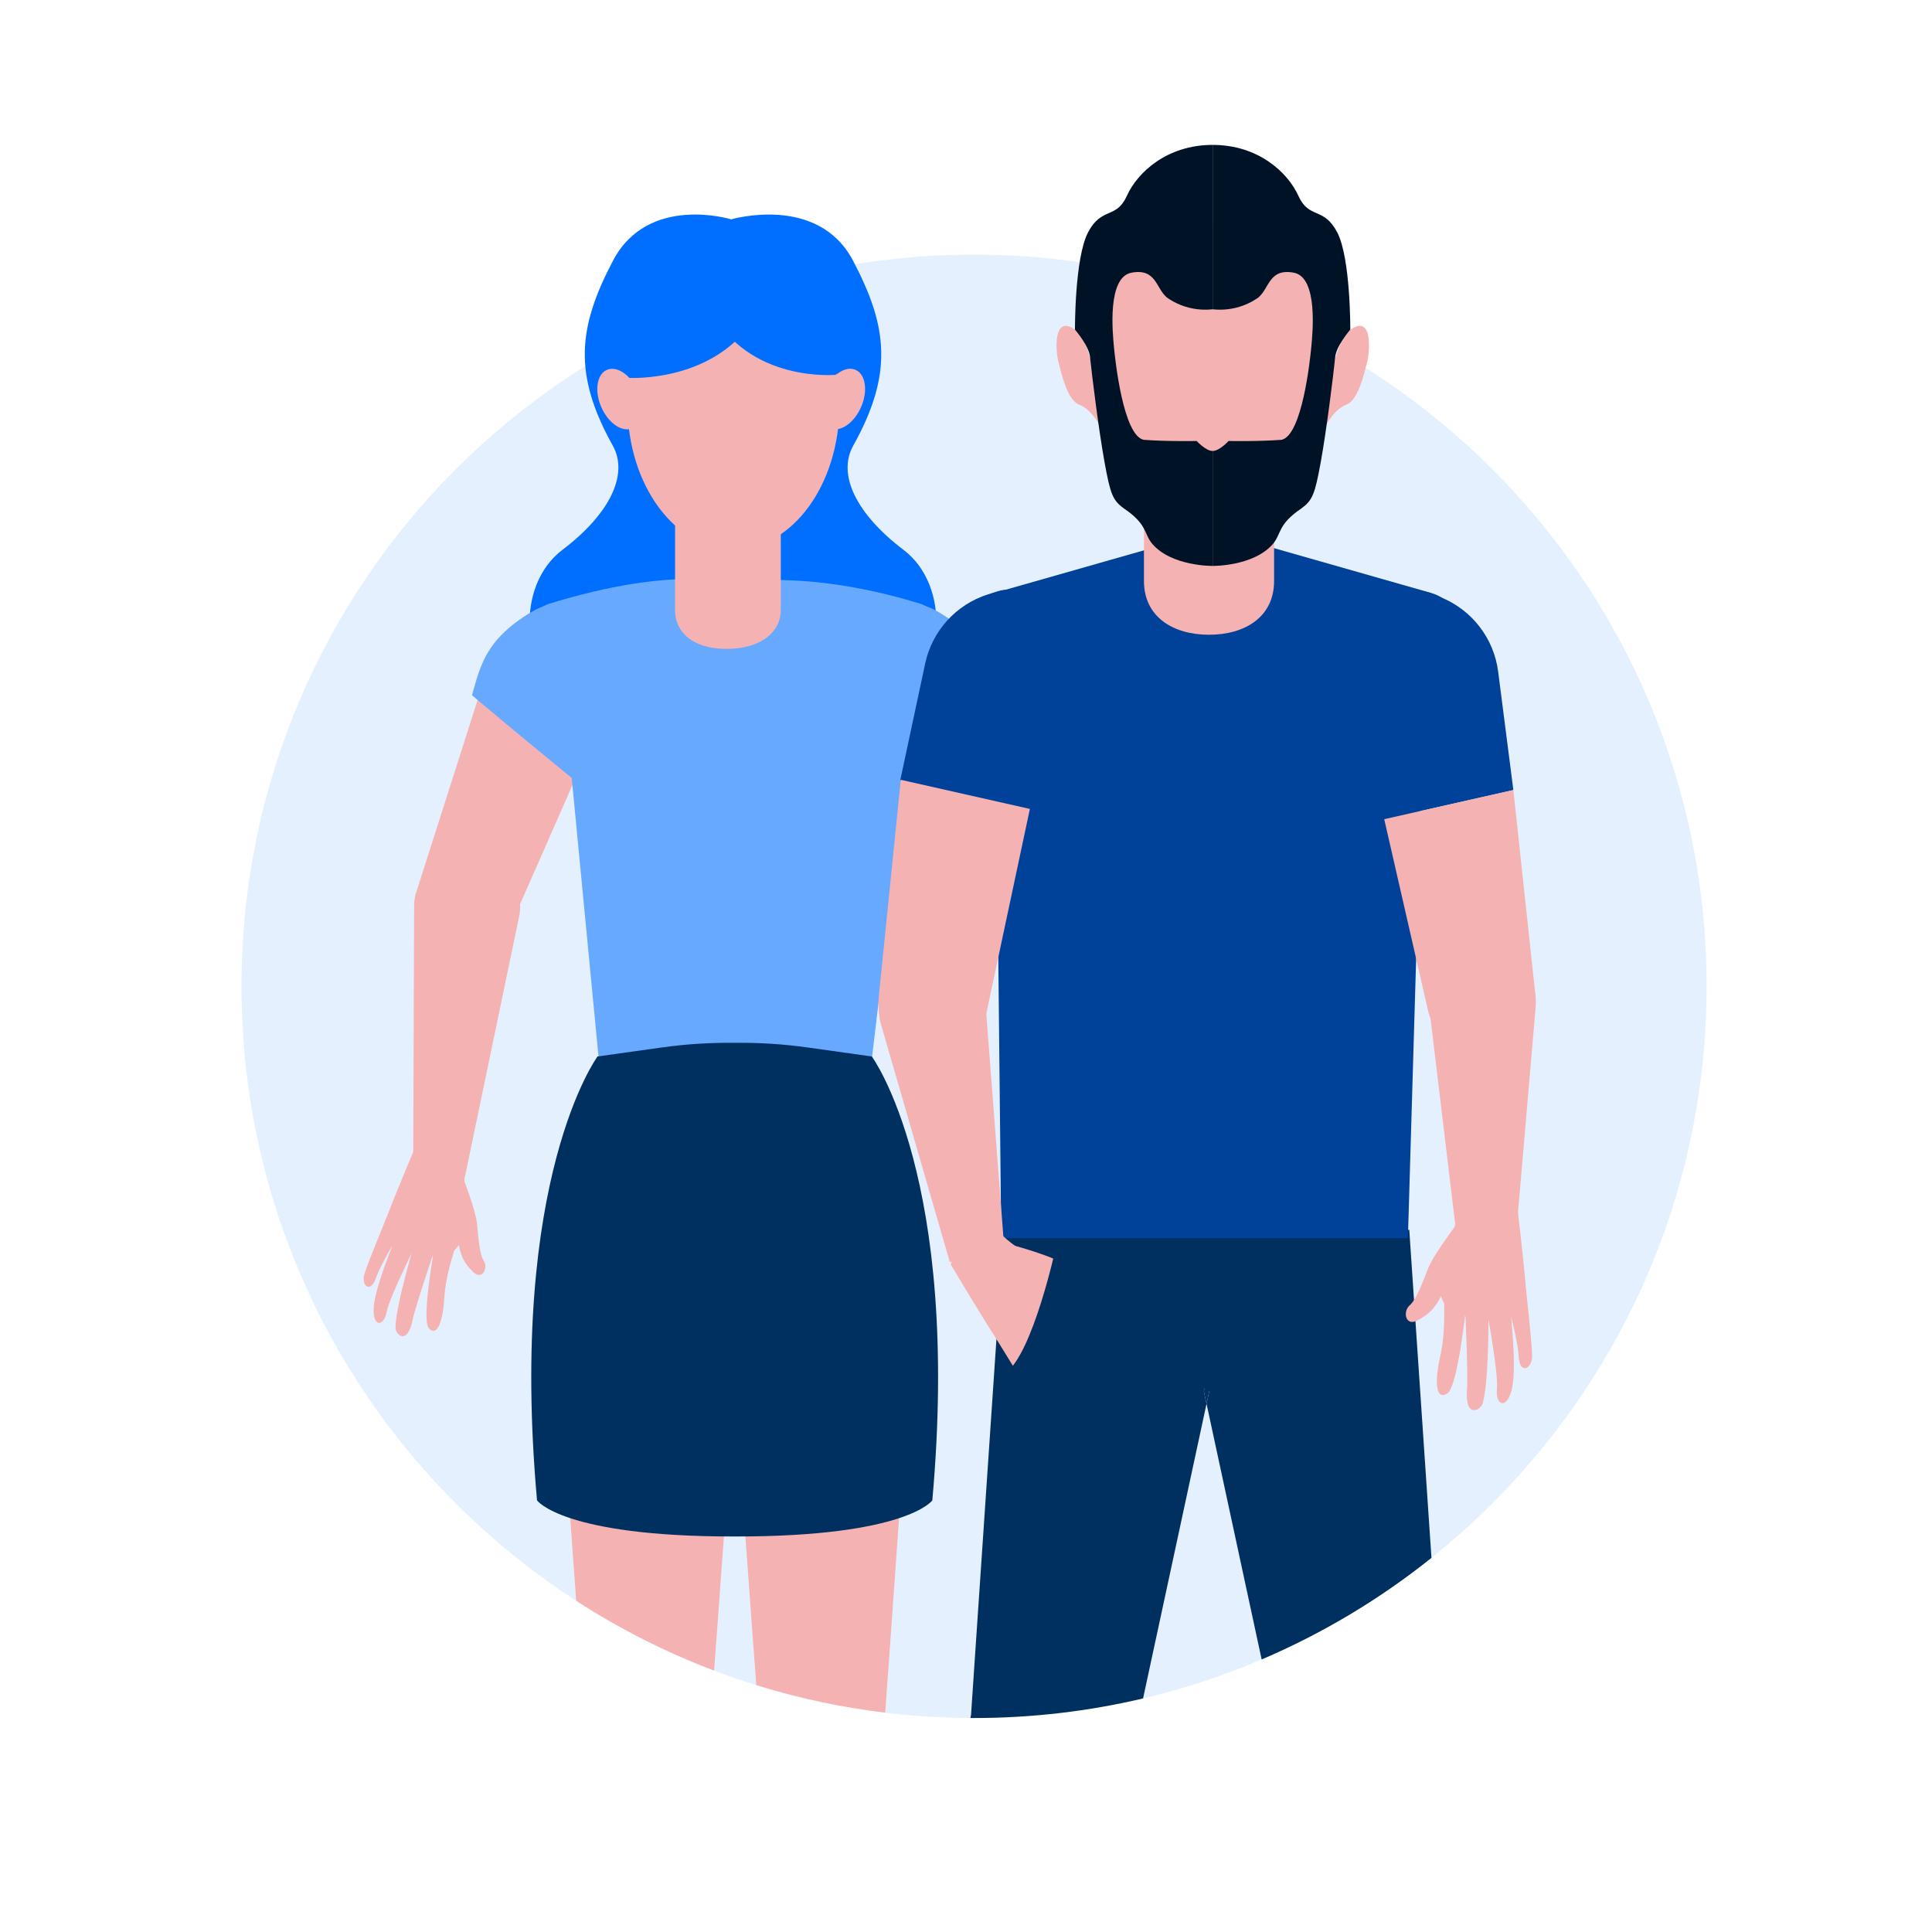 <svg width="240" height="240" viewBox="0 0 240 240" fill="none" xmlns="http://www.w3.org/2000/svg">
<circle cx="117" cy="123" r="85" fill="#E5F0FF"/>
<path fill-rule="evenodd" clip-rule="evenodd" d="M141.998 210.986C147.086 209.786 152.009 208.159 156.726 206.145L149.881 174.38L141.998 210.986Z" fill="#E5F0FF"/>
<path fill-rule="evenodd" clip-rule="evenodd" d="M121 31.628C70.742 31.628 30 72.323 30 122.524C30 154.52 46.551 182.653 71.568 198.851L69.985 176.564C70.094 171.076 77.726 167.347 83.159 168.165C87.863 168.873 91.227 173.08 90.879 177.818L88.716 207.533C90.433 208.184 92.175 208.785 93.94 209.333L91.644 177.818C91.298 173.078 94.664 168.871 99.369 168.165C104.802 167.347 112.432 171.076 112.541 176.564L109.97 212.757C113.438 213.175 116.965 213.399 120.542 213.417C120.567 213.283 120.594 213.15 120.624 213.017L124.701 152.766L146.948 155.837L149.879 171.106L152.817 155.837L175.063 152.766L177.823 193.523C198.656 176.866 212 151.252 212 122.524C212 72.323 171.258 31.628 121 31.628Z" fill="#E5F0FF"/>
<path fill-rule="evenodd" clip-rule="evenodd" d="M99.369 168.164C94.664 168.871 91.298 173.078 91.644 177.818L93.94 209.333C99.101 210.937 104.46 212.092 109.97 212.757L112.541 176.564C112.432 171.076 104.802 167.346 99.369 168.164Z" fill="#F5B2B2"/>
<path fill-rule="evenodd" clip-rule="evenodd" d="M79.752 222.874C79.749 222.873 79.747 222.873 79.743 222.872L79.75 222.874H79.752Z" fill="#F5B2B2"/>
<path fill-rule="evenodd" clip-rule="evenodd" d="M90.878 177.818C91.227 173.08 87.863 168.873 83.159 168.165C77.726 167.347 70.094 171.076 69.985 176.564L71.567 198.851C76.922 202.318 82.665 205.239 88.716 207.533L90.878 177.818Z" fill="#F5B2B2"/>
<path fill-rule="evenodd" clip-rule="evenodd" d="M150.211 172.836L149.618 172.464L149.547 172.832L149.88 174.38L150.212 172.84L150.211 172.836ZM173.506 152.981L175.063 152.766L177.823 193.523C171.438 198.628 164.35 202.891 156.726 206.145L149.88 174.38L141.998 210.986C135.257 212.576 128.227 213.419 121 213.419C120.906 213.419 120.813 213.419 120.72 213.418L120.718 213.418C120.66 213.417 120.601 213.417 120.542 213.417C120.567 213.283 120.594 213.149 120.624 213.017L124.701 152.766L126.26 152.981H173.506Z" fill="#003060"/>
<path fill-rule="evenodd" clip-rule="evenodd" d="M149.881 174.38L150.212 172.841L149.879 171.106L149.547 172.832L149.881 174.38Z" fill="#003060"/>
<path fill-rule="evenodd" clip-rule="evenodd" d="M60.636 82.866L51.577 111.25C51.018 114.214 52.657 117.154 55.474 118.241C58.577 119.439 62.077 118.002 63.44 114.97L75.148 88.343C76.66 84.906 75.492 80.883 72.375 78.787C68.079 75.897 62.209 77.937 60.636 82.866Z" fill="#F5B2B2"/>
<path fill-rule="evenodd" clip-rule="evenodd" d="M51.445 112.502L51.332 144.477L57.764 146.144L64.537 113.608C65.095 110.14 62.632 106.928 59.035 106.434C58.264 106.328 57.477 106.355 56.712 106.514C53.753 107.129 51.583 109.597 51.445 112.502Z" fill="#F5B2B2"/>
<path fill-rule="evenodd" clip-rule="evenodd" d="M51.719 142.182C51.719 142.182 48.551 149.647 47.788 151.894C47.025 154.141 49.324 155.501 50.908 155.713C52.493 155.925 56.318 156.942 57.303 154.009C58.286 151.076 57.229 146.586 58.004 143.963C55.026 141.805 53.29 141.802 53.29 141.802L51.719 142.182Z" fill="#F5B2B2"/>
<path fill-rule="evenodd" clip-rule="evenodd" d="M52.729 151.575C52.777 151.928 52.903 152.265 53.099 152.565C53.672 153.395 56.829 153.208 56.905 153.958C57.097 155.915 57.696 156.98 58.798 158.031C59.901 159.082 60.676 157.52 60.108 156.637C59.539 155.755 59.435 153.777 59.259 152.019C59.083 150.26 57.401 145.996 57.401 145.996L55.899 145.894C53.688 146.126 52.398 149.466 52.729 151.575Z" fill="#F5B2B2"/>
<path fill-rule="evenodd" clip-rule="evenodd" d="M45.279 158.219C44.82 159.67 46.011 160.784 46.714 158.731C47.418 156.678 50.315 152.145 50.315 152.145L48.057 151.149C48.057 151.149 45.738 156.768 45.279 158.219Z" fill="#F5B2B2"/>
<path fill-rule="evenodd" clip-rule="evenodd" d="M46.494 161.807C46.031 164.91 47.664 164.985 48.036 162.964C48.407 160.943 52.441 153.073 52.441 153.073L49.893 151.965C49.893 151.965 46.956 158.704 46.494 161.807Z" fill="#F5B2B2"/>
<path fill-rule="evenodd" clip-rule="evenodd" d="M49.132 164.856C49.113 165.254 49.302 165.632 49.636 165.862C50.391 166.338 50.953 165.431 51.252 163.974C51.612 162.231 54.256 154.476 54.256 154.476L51.784 153.473C51.784 153.473 49.172 161.972 49.132 164.856Z" fill="#F5B2B2"/>
<path fill-rule="evenodd" clip-rule="evenodd" d="M54.063 154.391C54.063 154.391 52.315 163.867 53.255 164.98C54.196 166.093 55.004 164.468 55.196 161.202C55.389 157.936 56.905 153.958 56.905 153.958L54.063 154.391Z" fill="#F5B2B2"/>
<path fill-rule="evenodd" clip-rule="evenodd" d="M69.853 68.314C75.795 63.809 78.069 58.952 76.155 55.419C71.174 46.5 71.787 40.673 76.155 32.371C80.525 24.069 90.835 27.249 90.835 27.249C90.835 27.249 101.585 24.071 105.961 32.371C110.337 40.671 110.94 46.5 105.961 55.419C104.037 58.944 106.309 63.809 112.251 68.314C118.193 72.819 117.32 83.591 111.641 86.329C105.961 89.066 90.437 84.737 90.437 84.737L89.983 82.398V84.737C89.983 84.737 76.145 89.066 70.466 86.329C64.786 83.591 63.911 72.817 69.853 68.314Z" fill="#006FFF"/>
<path fill-rule="evenodd" clip-rule="evenodd" d="M88.819 72.826C88.819 72.826 98.36 70.035 114.531 75.06C121.18 78.019 102.747 94.405 104.363 107.238C105.173 115.582 91.264 104.491 91.264 104.491L88.819 72.826Z" fill="#66A9FF"/>
<path fill-rule="evenodd" clip-rule="evenodd" d="M91.264 72.553C91.264 72.553 84.168 70.04 67.998 75.065C61.349 78.024 76.653 85.483 75.037 98.314C74.226 106.66 91.264 104.497 91.264 104.497V72.553Z" fill="#66A9FF"/>
<path fill-rule="evenodd" clip-rule="evenodd" d="M91.117 32.444C98.388 32.444 104.282 40.458 104.282 50.343C104.282 60.228 98.388 68.241 91.117 68.241C83.847 68.241 77.953 60.228 77.953 50.343C77.953 40.458 83.847 32.444 91.117 32.444Z" fill="#F5B2B2"/>
<path fill-rule="evenodd" clip-rule="evenodd" d="M75.389 45.948C76.646 45.403 78.371 46.586 79.243 48.59C80.114 50.593 79.802 52.66 78.545 53.205C77.289 53.75 75.564 52.568 74.692 50.564C73.821 48.56 74.133 46.493 75.389 45.948Z" fill="#F5B2B2"/>
<path fill-rule="evenodd" clip-rule="evenodd" d="M102.421 48.581C103.293 46.578 105.018 45.395 106.274 45.94C107.531 46.485 107.843 48.552 106.971 50.556C106.1 52.56 104.375 53.742 103.118 53.197C101.862 52.652 101.549 50.585 102.421 48.581Z" fill="#F5B2B2"/>
<path fill-rule="evenodd" clip-rule="evenodd" d="M78.18 46.941C78.18 46.941 89.499 47.611 94.314 38.518C94.314 31.663 89.696 28.476 89.696 28.476C89.696 28.476 81.881 28 79.233 29.901C76.587 31.802 73.869 39.331 73.869 39.331L78.18 46.941Z" fill="#006FFF"/>
<path fill-rule="evenodd" clip-rule="evenodd" d="M103.848 46.56C103.848 46.56 93.069 47.61 88.246 38.518C88.246 31.663 92.864 28.476 92.864 28.476C92.864 28.476 100.679 28 103.326 29.901C105.974 31.802 108.691 39.331 108.691 39.331L103.848 46.56Z" fill="#006FFF"/>
<path fill-rule="evenodd" clip-rule="evenodd" d="M90.261 80.607C94.576 80.607 96.994 78.457 96.994 75.805V63.497H83.858V75.805C83.853 78.457 85.954 80.607 90.261 80.607Z" fill="#F5B2B2"/>
<path fill-rule="evenodd" clip-rule="evenodd" d="M72.944 98.163C72.944 98.163 69.755 95.709 58.628 86.369C59.659 82.879 60.175 79.543 65.982 76.04C71.79 72.536 75.669 79.069 75.669 79.069L79.249 92.225L72.944 98.163Z" fill="#66A9FF"/>
<path fill-rule="evenodd" clip-rule="evenodd" d="M103.344 92.225L106.924 79.069C106.924 79.069 110.803 72.536 116.611 76.04C122.418 79.543 122.934 82.879 123.966 86.368C112.839 95.709 109.649 98.163 109.649 98.163L103.344 92.225Z" fill="#66A9FF"/>
<path fill-rule="evenodd" clip-rule="evenodd" d="M113.655 86.361L91.297 87.478L70.03 86.361L74.758 135.503L91.297 135.369L107.836 135.503L113.655 86.361Z" fill="#66A9FF"/>
<path fill-rule="evenodd" clip-rule="evenodd" d="M74.227 131.238L82.204 130.121C85.205 129.7 88.234 129.507 91.264 129.543C94.295 129.507 97.324 129.7 100.325 130.121L108.301 131.238C108.301 131.238 119.41 146.273 115.816 186.383C115.816 186.383 112.672 190.868 91.429 190.868H91.264H91.264H91.099C69.856 190.868 66.712 186.383 66.712 186.383C63.118 146.273 74.227 131.238 74.227 131.238Z" fill="#003060"/>
<path fill-rule="evenodd" clip-rule="evenodd" d="M174.896 153.802H124.377L123.625 81.787H177.02L174.896 153.802Z" fill="#004299"/>
<path fill-rule="evenodd" clip-rule="evenodd" d="M123.567 73.647L150.656 65.926L177.746 73.647C180.051 74.303 181.64 76.407 181.64 78.8V93.467H150.656H119.674V78.8C119.674 76.407 121.263 74.304 123.567 73.647Z" fill="#004299"/>
<path fill-rule="evenodd" clip-rule="evenodd" d="M150.19 78.851C145.74 78.851 142.107 76.643 142.107 72.176V61.127L158.272 63.361V72.176C158.272 76.643 154.653 78.851 150.19 78.851Z" fill="#F5B2B2"/>
<path fill-rule="evenodd" clip-rule="evenodd" d="M114.93 82.423L111.831 96.933L127.518 101.864L134.466 91.507L138.62 79.302L127.033 73.667C126.075 73.201 124.975 73.121 123.959 73.444L122.718 73.837C118.767 75.096 115.795 78.372 114.93 82.423Z" fill="#004299"/>
<path fill-rule="evenodd" clip-rule="evenodd" d="M136.518 52.705C136.518 52.705 136.258 42.892 133.536 40.95C130.814 39.007 131.104 43.574 131.493 45.031C131.881 46.488 132.574 49.693 134.075 50.276C135.576 50.86 136.518 52.705 136.518 52.705Z" fill="#F5B2B2"/>
<path fill-rule="evenodd" clip-rule="evenodd" d="M150.637 27.779C158.456 27.779 164.795 36.398 164.795 47.029C164.795 57.661 158.456 66.28 150.637 66.28C142.818 66.28 136.479 57.661 136.479 47.029C136.479 36.398 142.818 27.779 150.637 27.779Z" fill="#F5B2B2"/>
<path fill-rule="evenodd" clip-rule="evenodd" d="M150.637 27.79C150.637 27.79 140.732 27.653 137.815 30.082C134.897 32.511 137.815 42.516 137.815 42.516L150.637 27.79Z" fill="#F5B2B2"/>
<path fill-rule="evenodd" clip-rule="evenodd" d="M149.933 27.79C149.933 27.79 159.837 27.653 162.755 30.082C165.673 32.511 162.755 42.516 162.755 42.516L149.933 27.79Z" fill="#F5B2B2"/>
<path fill-rule="evenodd" clip-rule="evenodd" d="M164.795 52.705C164.795 52.705 165.055 42.892 167.777 40.95C170.499 39.007 170.209 43.574 169.82 45.031C169.432 46.488 168.739 49.693 167.238 50.276C165.737 50.86 164.795 52.705 164.795 52.705Z" fill="#F5B2B2"/>
<path fill-rule="evenodd" clip-rule="evenodd" d="M133.536 40.95C133.536 40.95 133.485 32.061 135.165 28.857C136.845 25.652 138.667 27.254 139.978 24.339C141.288 21.425 144.958 18 150.637 18V38.418C148.62 38.645 146.591 38.12 144.938 36.944C143.577 35.777 143.625 33.315 140.562 33.873C137.498 34.431 138.228 41.449 138.374 43.052C138.519 44.654 139.525 54.126 142.085 54.637C145.011 54.854 148.658 54.782 148.658 54.782C148.658 54.782 149.776 56.021 150.637 56.021C150.637 57.64 150.637 59.815 150.637 62.5C150.637 66.688 150.637 70.3 150.637 70.3C150.637 70.3 145.522 70.373 143.116 67.534C142.085 66.269 142.532 65.127 139.614 63.162C138.217 62.141 137.938 61.412 137.208 57.406C136.479 53.4 135.615 46.379 135.425 44.498C135.383 43.063 133.536 40.95 133.536 40.95Z" fill="#001326"/>
<path fill-rule="evenodd" clip-rule="evenodd" d="M167.738 40.95C167.738 40.95 167.788 32.061 166.112 28.857C164.435 25.652 162.61 27.254 161.296 24.339C159.983 21.425 156.319 18 150.637 18C150.637 20.85 150.637 24.148 150.637 28C150.637 33.201 150.637 38.418 150.637 38.418C152.653 38.645 154.683 38.12 156.336 36.944C157.697 35.777 157.649 33.315 160.712 33.873C163.775 34.431 163.045 41.449 162.9 43.052C162.755 44.654 161.749 54.126 159.189 54.637C156.263 54.854 152.616 54.782 152.616 54.782C152.616 54.782 151.498 56.021 150.637 56.021V70.3C150.637 70.3 155.751 70.373 158.16 67.534C159.189 66.269 158.745 65.127 161.662 63.162C163.046 62.141 163.339 61.412 164.069 57.406C164.798 53.4 165.661 46.379 165.849 44.498C165.891 43.063 167.738 40.95 167.738 40.95Z" fill="#001326"/>
<path fill-rule="evenodd" clip-rule="evenodd" d="M186.106 83.427L187.995 98.142L171.954 101.762L165.873 90.863L162.742 78.357L174.756 73.698C175.749 73.312 176.852 73.323 177.837 73.728L179.042 74.223C182.882 75.8 185.578 79.314 186.106 83.427Z" fill="#004299"/>
<path fill-rule="evenodd" clip-rule="evenodd" d="M185.614 130.532C188.888 129.712 191.056 126.608 190.698 123.255L187.995 98.142L171.954 101.762L177.381 125.485C178.213 129.122 181.841 131.396 185.482 130.564C185.526 130.554 185.57 130.543 185.614 130.532Z" fill="#F5B2B2"/>
<path fill-rule="evenodd" clip-rule="evenodd" d="M190.766 125.099L188.135 155.687L181.216 155.765L177.56 125.321C177.124 121.684 179.723 118.383 183.364 117.947C183.924 117.88 184.489 117.885 185.047 117.96C188.553 118.438 191.068 121.578 190.766 125.099Z" fill="#F5B2B2"/>
<path fill-rule="evenodd" clip-rule="evenodd" d="M114.37 131.239C118.011 132.071 121.638 129.797 122.47 126.16L127.936 100.488L111.896 96.868L109.154 123.93C108.795 127.283 110.964 130.387 114.237 131.207L114.277 129.258C114.321 129.269 114.325 131.229 114.37 131.239Z" fill="#F5B2B2"/>
<path fill-rule="evenodd" clip-rule="evenodd" d="M113.668 119.168C114.2 118.985 114.754 118.871 115.315 118.828C118.972 118.547 122.164 121.281 122.445 124.933L124.787 155.505L117.986 156.773L109.448 127.281C108.466 123.886 110.322 120.317 113.668 119.168Z" fill="#F5B2B2"/>
<path fill-rule="evenodd" clip-rule="evenodd" d="M181.221 149.377C181.238 152.391 178.742 156.824 178.885 160.231C179.029 163.637 183.391 163.73 185.135 163.99C186.878 164.251 189.729 163.513 189.61 160.9C189.491 158.287 188.423 149.412 188.423 149.412L186.876 148.53C186.876 148.53 186.528 148.43 185.822 148.43C184.903 148.43 183.378 148.599 181.221 149.377Z" fill="#F5B2B2"/>
<path fill-rule="evenodd" clip-rule="evenodd" d="M177.423 157.524C176.698 159.333 175.981 161.396 175.109 162.157C174.236 162.918 174.579 164.809 176.068 164.033C177.558 163.257 178.518 162.311 179.321 160.298C179.479 159.906 180.408 160.014 181.395 160.123C182.348 160.228 183.356 160.332 183.78 159.986C184.078 159.729 184.316 159.41 184.474 159.051C185.472 156.919 185.129 152.987 182.859 152.065L181.236 151.714C181.236 151.714 178.148 155.716 177.423 157.524Z" fill="#F5B2B2"/>
<path fill-rule="evenodd" clip-rule="evenodd" d="M186.857 160.394C186.857 160.394 188.535 166.08 188.652 168.469C188.768 170.859 190.37 170.043 190.329 168.366C190.288 166.689 189.554 160.029 189.554 160.029L186.857 160.394Z" fill="#F5B2B2"/>
<path fill-rule="evenodd" clip-rule="evenodd" d="M184.322 160.726C184.322 160.726 186.181 170.294 185.955 172.548C185.729 174.802 187.482 175.222 187.943 171.795C188.404 168.367 187.358 160.331 187.358 160.331L184.322 160.726Z" fill="#F5B2B2"/>
<path fill-rule="evenodd" clip-rule="evenodd" d="M181.968 161.657C181.968 161.657 182.392 170.679 182.239 172.635C182.11 174.269 182.427 175.402 183.372 175.129C183.796 174.987 184.112 174.644 184.214 174.217C185.056 171.15 184.894 161.35 184.894 161.35L181.968 161.657Z" fill="#F5B2B2"/>
<path fill-rule="evenodd" clip-rule="evenodd" d="M178.911 168.492C178.114 172.01 178.472 173.978 179.809 173.087C181.147 172.196 182.199 161.626 182.199 161.626L179.321 160.298C179.321 160.298 179.708 164.974 178.911 168.492Z" fill="#F5B2B2"/>
<path fill-rule="evenodd" clip-rule="evenodd" d="M118.785 155.418L118.097 157.059C118.097 157.059 122.662 164.747 124.161 166.892C125.66 169.037 128.37 167.887 129.595 166.62C130.819 165.353 134.222 162.625 132.258 159.836C130.294 157.047 125.611 155.05 123.787 152.649C119.922 153.879 118.785 155.418 118.785 155.418Z" fill="#F5B2B2"/>
<path fill-rule="evenodd" clip-rule="evenodd" d="M124.127 155.778C122.889 157.89 125.015 161.217 127.106 162.301C127.451 162.489 127.833 162.598 128.228 162.62C128.75 162.636 129.444 162.002 130.109 161.367C130.86 160.649 131.573 159.931 131.953 160.155C133.818 161.263 135.156 161.429 136.811 161.138C138.465 160.847 137.584 159.139 136.428 159.066C135.272 158.993 133.446 157.793 131.767 156.8C130.089 155.807 125.2 154.512 125.2 154.512L124.127 155.778Z" fill="#F5B2B2"/>
<path fill-rule="evenodd" clip-rule="evenodd" d="M123.674 166.167C123.674 166.167 127.153 171.895 128.143 173.25C129.133 174.606 130.902 174.278 129.537 172.312C128.172 170.347 126.035 164.815 126.035 164.815L123.674 166.167Z" fill="#F5B2B2"/>
<path fill-rule="evenodd" clip-rule="evenodd" d="M125.6 165.071C125.6 165.071 129.671 172.08 132.127 174.518C134.583 176.956 135.716 175.556 134.163 173.906C132.609 172.256 128.248 163.536 128.248 163.536L125.6 165.071Z" fill="#F5B2B2"/>
<path fill-rule="evenodd" clip-rule="evenodd" d="M128.176 164.38C128.176 164.38 134.023 172.251 136.561 174.17C136.902 174.447 137.362 174.527 137.785 174.381C138.701 174.023 138.262 172.931 137.162 171.714C135.848 170.255 130.683 162.843 130.683 162.843L128.176 164.38Z" fill="#F5B2B2"/>
<path fill-rule="evenodd" clip-rule="evenodd" d="M130.481 162.959C130.481 162.959 137.762 170.701 139.366 170.595C140.97 170.488 140.053 168.709 137.275 166.404C134.498 164.099 131.953 160.155 131.953 160.155L130.481 162.959Z" fill="#F5B2B2"/>
<path fill-rule="evenodd" clip-rule="evenodd" d="M131.152 154.993C131.152 154.993 128.318 168.113 124.916 170.567C126.238 176.231 135.31 182.366 136.066 182.271C136.822 182.177 144.76 172.644 144.76 172.644C144.76 172.644 142.303 158.202 142.019 157.919C141.736 157.636 131.152 154.993 131.152 154.993Z" fill="#003060"/>
</svg>
